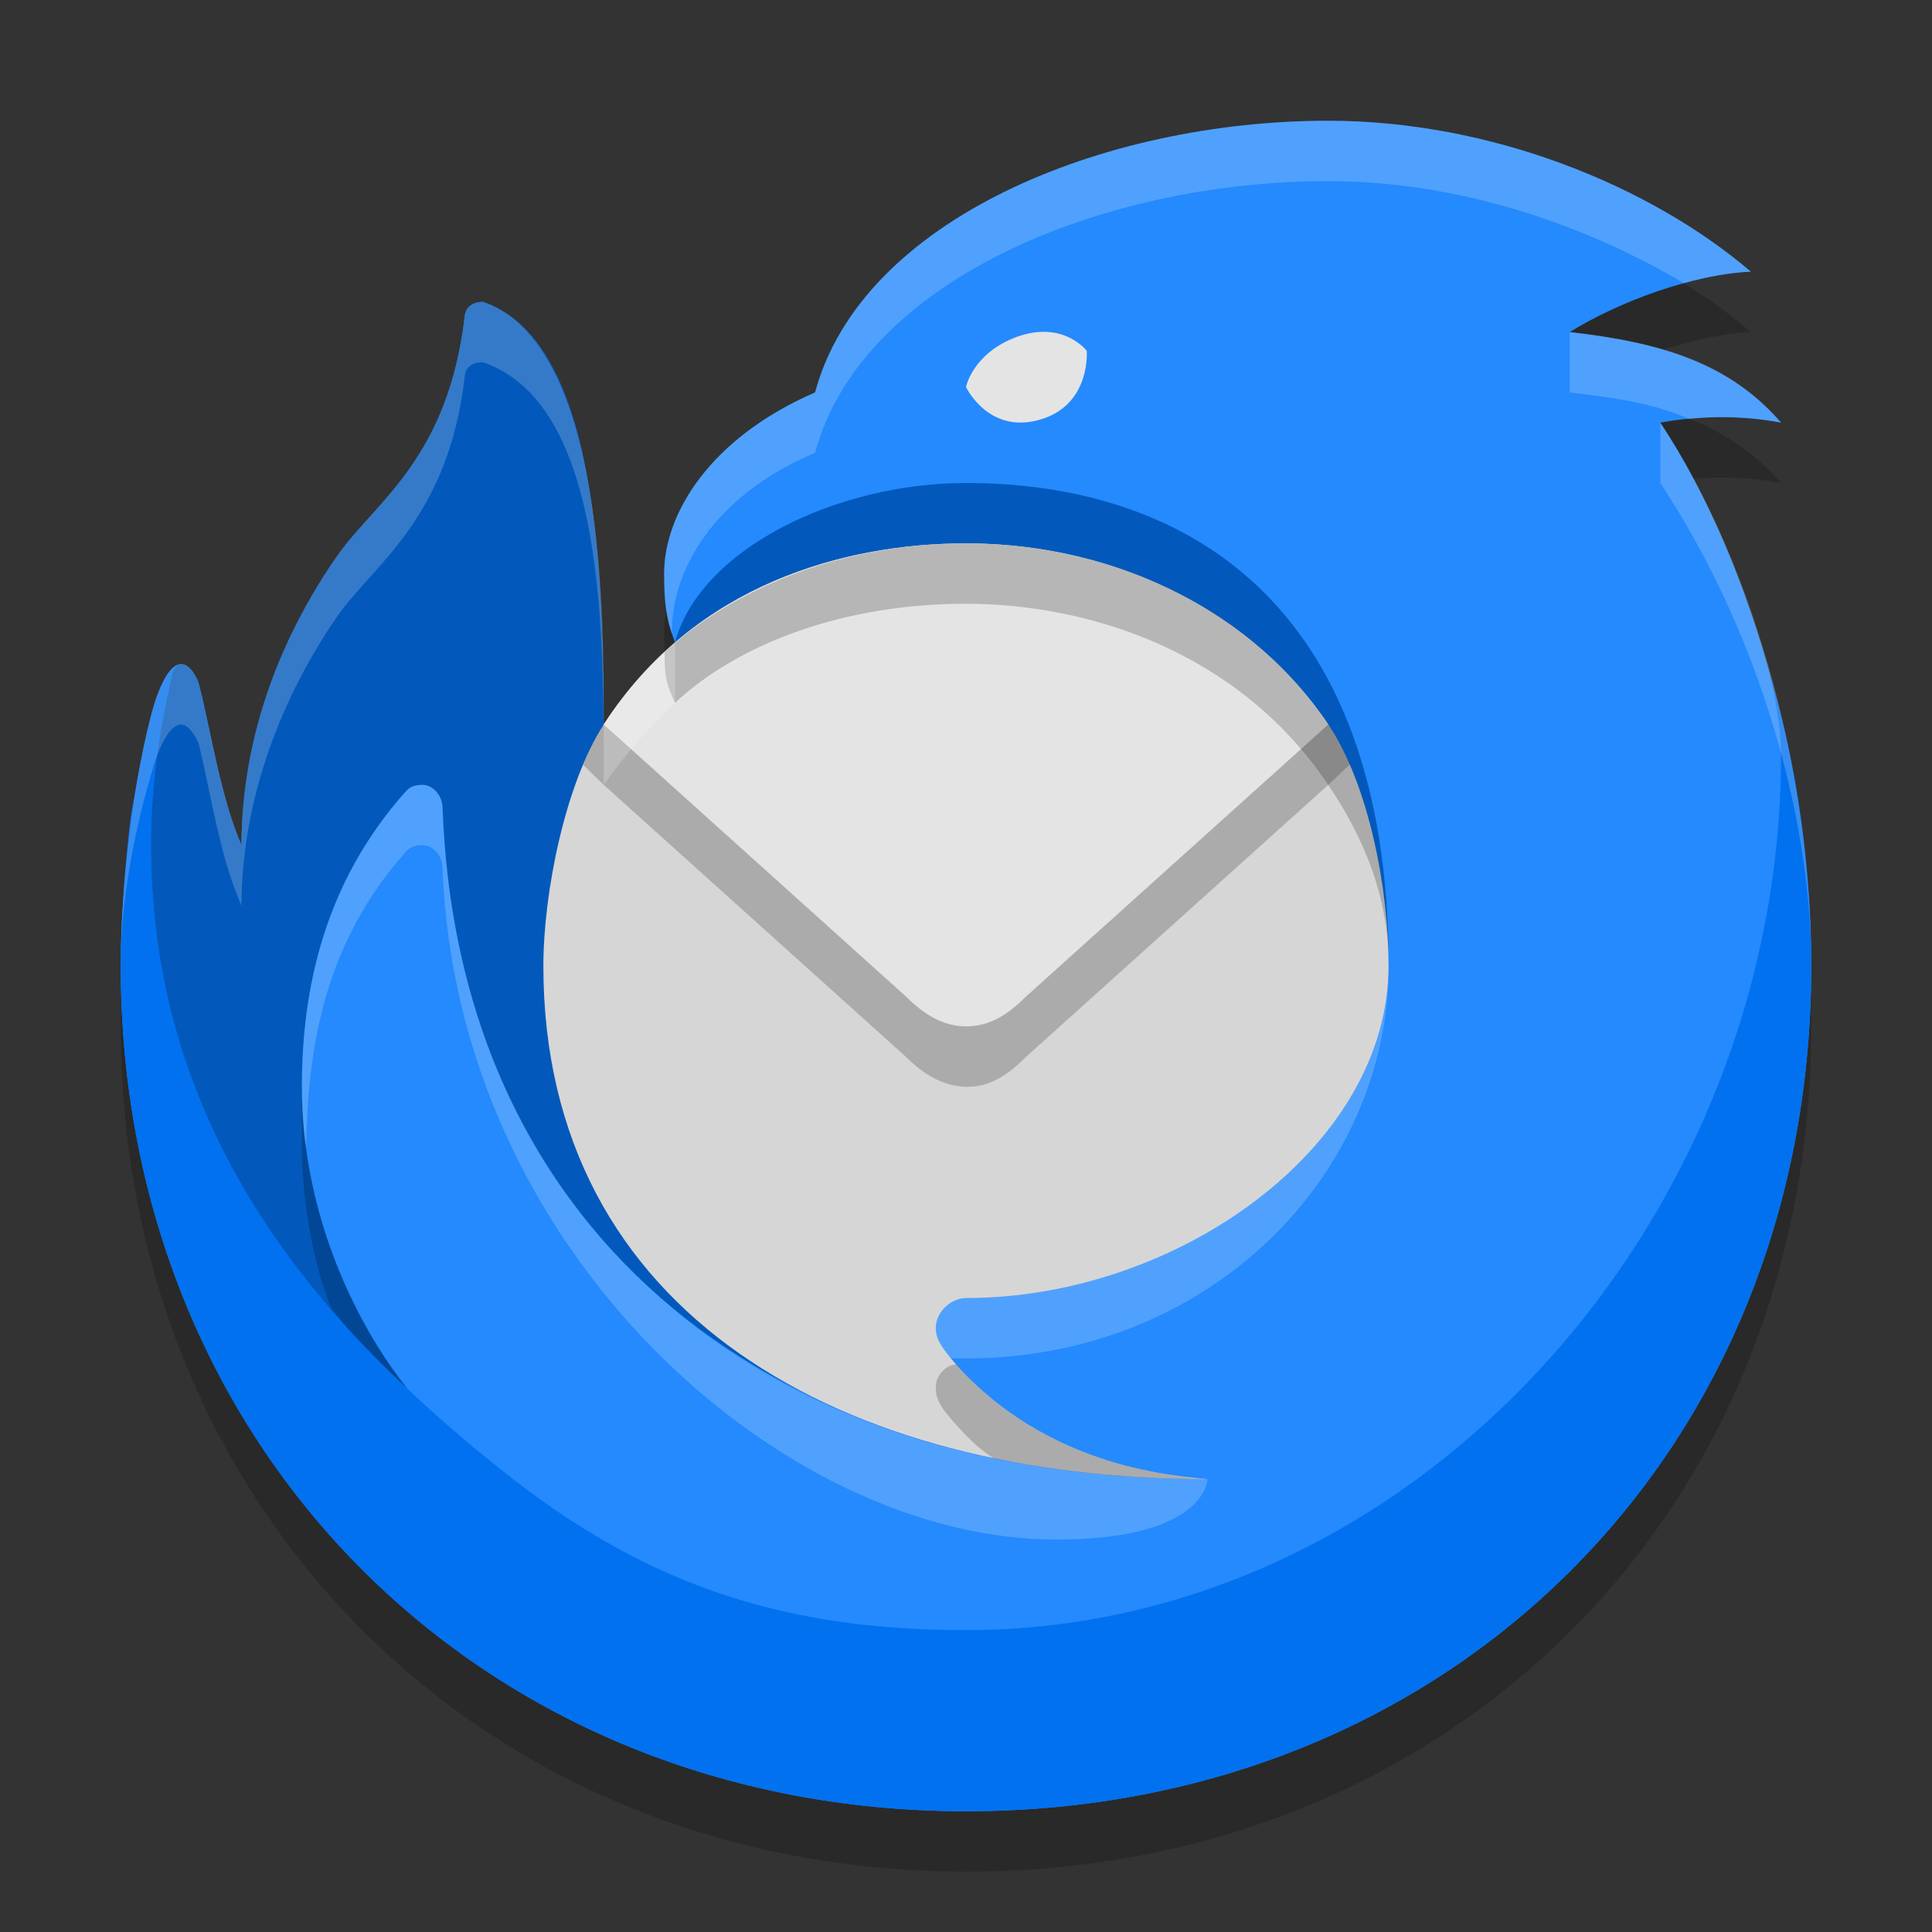 <svg xmlns="http://www.w3.org/2000/svg" width="32" height="32" version="1.1">
 <rect width="100%" height="100%" fill="#333333" stroke="none"/>
 <path style="opacity:0.2" d="M 13.5,7.5 C 14.27,4.64 18.26,3 22,3 24.7,3 27.34,4.08 29,5.5 28.01,5.55 26.81,6 26,6.5 27.5,6.67 28.64,7.01 29.5,8 28.85,7.88 28.16,7.88 27.5,8 29.11,10.44 30,14.04 30,17 30,25.08 24,31 16,31 8,31 2,25 2,17 2,15.74 2.2,13.85 2.58,12.6 2.66,12.35 2.77,12.11 2.92,12.02 2.95,12.01 2.97,12 3,12 3.16,12 3.28,12.26 3.3,12.35 3.5,13.15 3.66,14.25 4,15 4,13.34 4.68,11.48 5.62,10.16 6.25,9.29 7.43,8.57 7.7,6.22 7.7,6.22 7.72,6 8,6 10.04,6.7 10,11 10,14 11.13,14.17 11.18,11.64 11.18,11.64 11.03,11.24 11,11 11,10.5 11,9.5 11.77,8.25 13.5,7.5 Z"/>
 <path style="fill:#248afd" d="M 13.5,6.5 C 14.27,3.64 18.26,2 22,2 24.7,2 27.34,3.08 29,4.5 28.01,4.55 26.81,5 26,5.5 27.5,5.67 28.64,6.01 29.5,7 28.85,6.88 28.16,6.88 27.5,7 29.11,9.44 30,13.04 30,16 30,24.08 24,30 16,30 8,30 2,24 2,16 2,14.74 2.2,12.85 2.58,11.6 2.66,11.35 2.77,11.11 2.92,11.02 2.95,11.01 2.97,11 3,11 3.16,11 3.28,11.26 3.3,11.35 3.5,12.15 3.66,13.25 4,14 4,12.34 4.68,10.48 5.62,9.16 6.25,8.29 7.43,7.57 7.7,5.22 7.7,5.22 7.72,5 8,5 10.04,5.7 10,10 10,13 11.13,13.17 11.18,10.64 11.18,10.64 11.03,10.24 11,10 11,9.5 11,8.5 11.77,7.25 13.5,6.5 Z"/>
 <path style="fill:#0271ef" d="M 29.26,11 C 29.32,11.16 29.5,11.92 29.5,12.5 29.5,20.2 23.45,27 16,27 13.09,27 10.83,26.31 8.5,24.5 4.91,21.71 2.5,18.4 2.5,14 2.5,13 2.73,11.67 2.85,11.17 2.89,11.03 2.94,11 3,11 2.98,11 2.94,11.01 2.92,11.02 2.76,11.12 2.67,11.33 2.58,11.6 2.42,12.01 2.2,13.34 2.17,13.5 2.1,14.01 2,15.15 2,16 2,24 8,30 16,30 24,30 30,24.08 30,16 30,14 29.66,12.26 29.26,11 Z"/>
 <path style="fill:#0259bb" d="M 2.85,11.17 C 2.65,12.05 2.5,13.01 2.5,14 2.5,17.12 3.7,20.16 6.75,23 5.94,22 5,20.16 5,18 5,16.37 5.38,14.61 6.72,13.11 6.79,13.03 6.87,13 7,13 7.16,13 7.32,13.16 7.33,13.37 7.59,20.64 13,24.5 20,24.5 17.76,24.5 11.31,21.64 16.25,20.68 18.84,20.18 23,19 23,16 23,9.85 19.5,8 16,8 13.86,8 11.6,9.09 11.18,10.64 11.38,11.32 10.53,13.08 10,13 10,10 10.04,5.7 8,5 7.73,5 7.7,5.22 7.7,5.22 7.43,7.57 6.25,8.29 5.62,9.16 4.68,10.48 4,12.16 4,14 3.66,13.25 3.5,12.15 3.3,11.35 3.28,11.26 3.15,11 3,11 2.92,11 2.87,11.08 2.85,11.17 Z"/>
 <path style="fill:#d6d6d6" d="M 16,21.5 C 19.5,21.5 23,19 23,16 23,14.74 22.68,13.01 22,12 20.79,10.19 18.56,9 16,9 13.39,9 11.2,10.14 10,12 9.36,12.99 9,14.79 9,16 9,21.79 14,24.5 20,24.5 19.62,24.45 17.33,24.37 15.75,22.5 15.61,22.33 15.5,22.18 15.5,22 15.5,21.71 15.77,21.5 16,21.5 Z"/>
 <path style="opacity:0.2" d="M 17,17.5 C 16.68,17.82 16.38,18.01 16,18 15.63,17.99 15.31,17.81 15,17.5 L 10,13 9.66,12.67 C 9.7,12.54 9.89,12.16 10,12 H 22 C 22.13,12.19 22.28,12.47 22.36,12.66 L 22,13 Z"/>
 <path style="fill:#e4e4e4" d="M 17,16.5 C 16.68,16.82 16.38,17 16,17 15.63,17 15.31,16.81 15,16.5 L 10,12 C 11.5,9.67 14,9 16,9 18,9 20.5,9.79 22,12 Z"/>
 <path style="opacity:0.2" d="M 16 9 C 14 9 12.21 9.7 11.01 10.8 C 11 11.19 11.04 11.34 11.18 11.64 C 12.26 10.64 14 10 16 10 C 18 10 20.5 10.77 22 13 C 22.65 13.96 22.96 14.88 23 15.81 C 22.97 14.53 22.64 12.95 22 12 C 20.5 9.78 18 9 16 9 z M 5 18 L 5 19 C 5 19.74 5.14 20.82 5.49 21.68 C 5.79 22.07 6.2 22.48 6.72 22.98 C 6.47 22.65 5 20.73 5 18 z M 15.84 22.6 C 15.72 22.6 15.63 22.68 15.57 22.76 C 15.55 22.79 15.5 22.85 15.5 23 C 15.5 23.21 15.64 23.37 15.75 23.5 C 15.97 23.75 16.2 24 16.47 24.16 C 17.15 24.29 18.24 24.5 20 24.5 C 19.5 24.46 17.31 24.29 15.84 22.6 z"/>
 <path style="fill:#e4e4e4" d="M 17.29,6.93 C 18.07,6.66 18,5.81 18,5.81 18,5.81 17.61,5.3 16.84,5.58 16.11,5.85 16,6.41 16,6.41 16,6.41 16.39,7.24 17.29,6.93 Z"/>
 <path style="opacity:0.2;fill:#ffffff" d="M 22,2 C 18.26,2 14.27,3.64 13.5,6.5 11.77,7.25 11,8.5 11,9.5 11,9.95 11.05,10.29 11.13,10.5 11.11,9.5 11.77,8.23 13.5,7.5 14.27,4.65 18.25,3 22,3 24.17,3 26.25,3.72 27.89,4.69 28.22,4.59 28.74,4.5 29,4.5 27.34,3.08 24.7,2 22,2 Z M 8,5 C 7.72,5 7.7,5.22 7.7,5.22 7.43,7.57 6.25,8.29 5.62,9.16 4.68,10.48 4,12.16 4,14 3.66,13.2 3.5,12.15 3.3,11.35 3.28,11.26 3.16,11 3,11 2.835,11 2.687,11.274 2.57,11.6 2.18,12.93 2,14.79 2,16 2,15 2.19,13.84 2.57,12.6 2.656,12.353 2.811,12 3,12 3.14,12 3.28,12.26 3.3,12.35 3.51,13.24 3.65,14.21 4,15 4,13.22 4.68,11.5 5.62,10.16 6.23,9.32 7.43,8.56 7.7,6.22 7.7,6.22 7.7,6 8,6 10.04,6.7 10,10.5 10,13 10.62,12.13 11.18,11.64 11.18,11.64 V 10.64 C 10.77,10.98 10.34,11.48 10,12 10,10.28 10.04,5.7 8,5 Z M 26,5.5 V 6.5 C 26.76,6.59 27.39,6.68 27.98,6.94 28.4,6.89 28.95,6.89 29.5,7 28.64,6 27.5,5.67 26,5.5 Z M 27.5,7 V 8 C 29.12,10.45 30,13.5 30,16 30,12.54 28.92,9.13 27.5,7 Z M 7,13 C 6.87,13 6.79,13.03 6.72,13.11 5.38,14.61 5,16.36 5,18 5,18 5,18.66 5.07,19 5.1,17.34 5.37,15.63 6.72,14.11 6.8,14.02 6.88,14 7,14 7.16,14 7.32,14.15 7.33,14.37 7.56,20.75 12.99,25.5 17.49,25.5 19.99,25.5 20,24.5 20,24.5 18.74,24.5 17.61,24.39 16.47,24.16 11.57,23.17 7.55,19.57 7.33,13.37 7.32,13.16 7.16,13 7,13 Z M 23,16 V 16.18 Z M 23,16.18 C 22.86,19.1 19.43,21.5 16,21.5 15.76,21.5 15.5,21.71 15.5,22 15.5,22.19 15.64,22.39 15.75,22.5 H 16 C 19.93,22.5 22.89,19.6 23,16.18 Z"/>
</svg>
